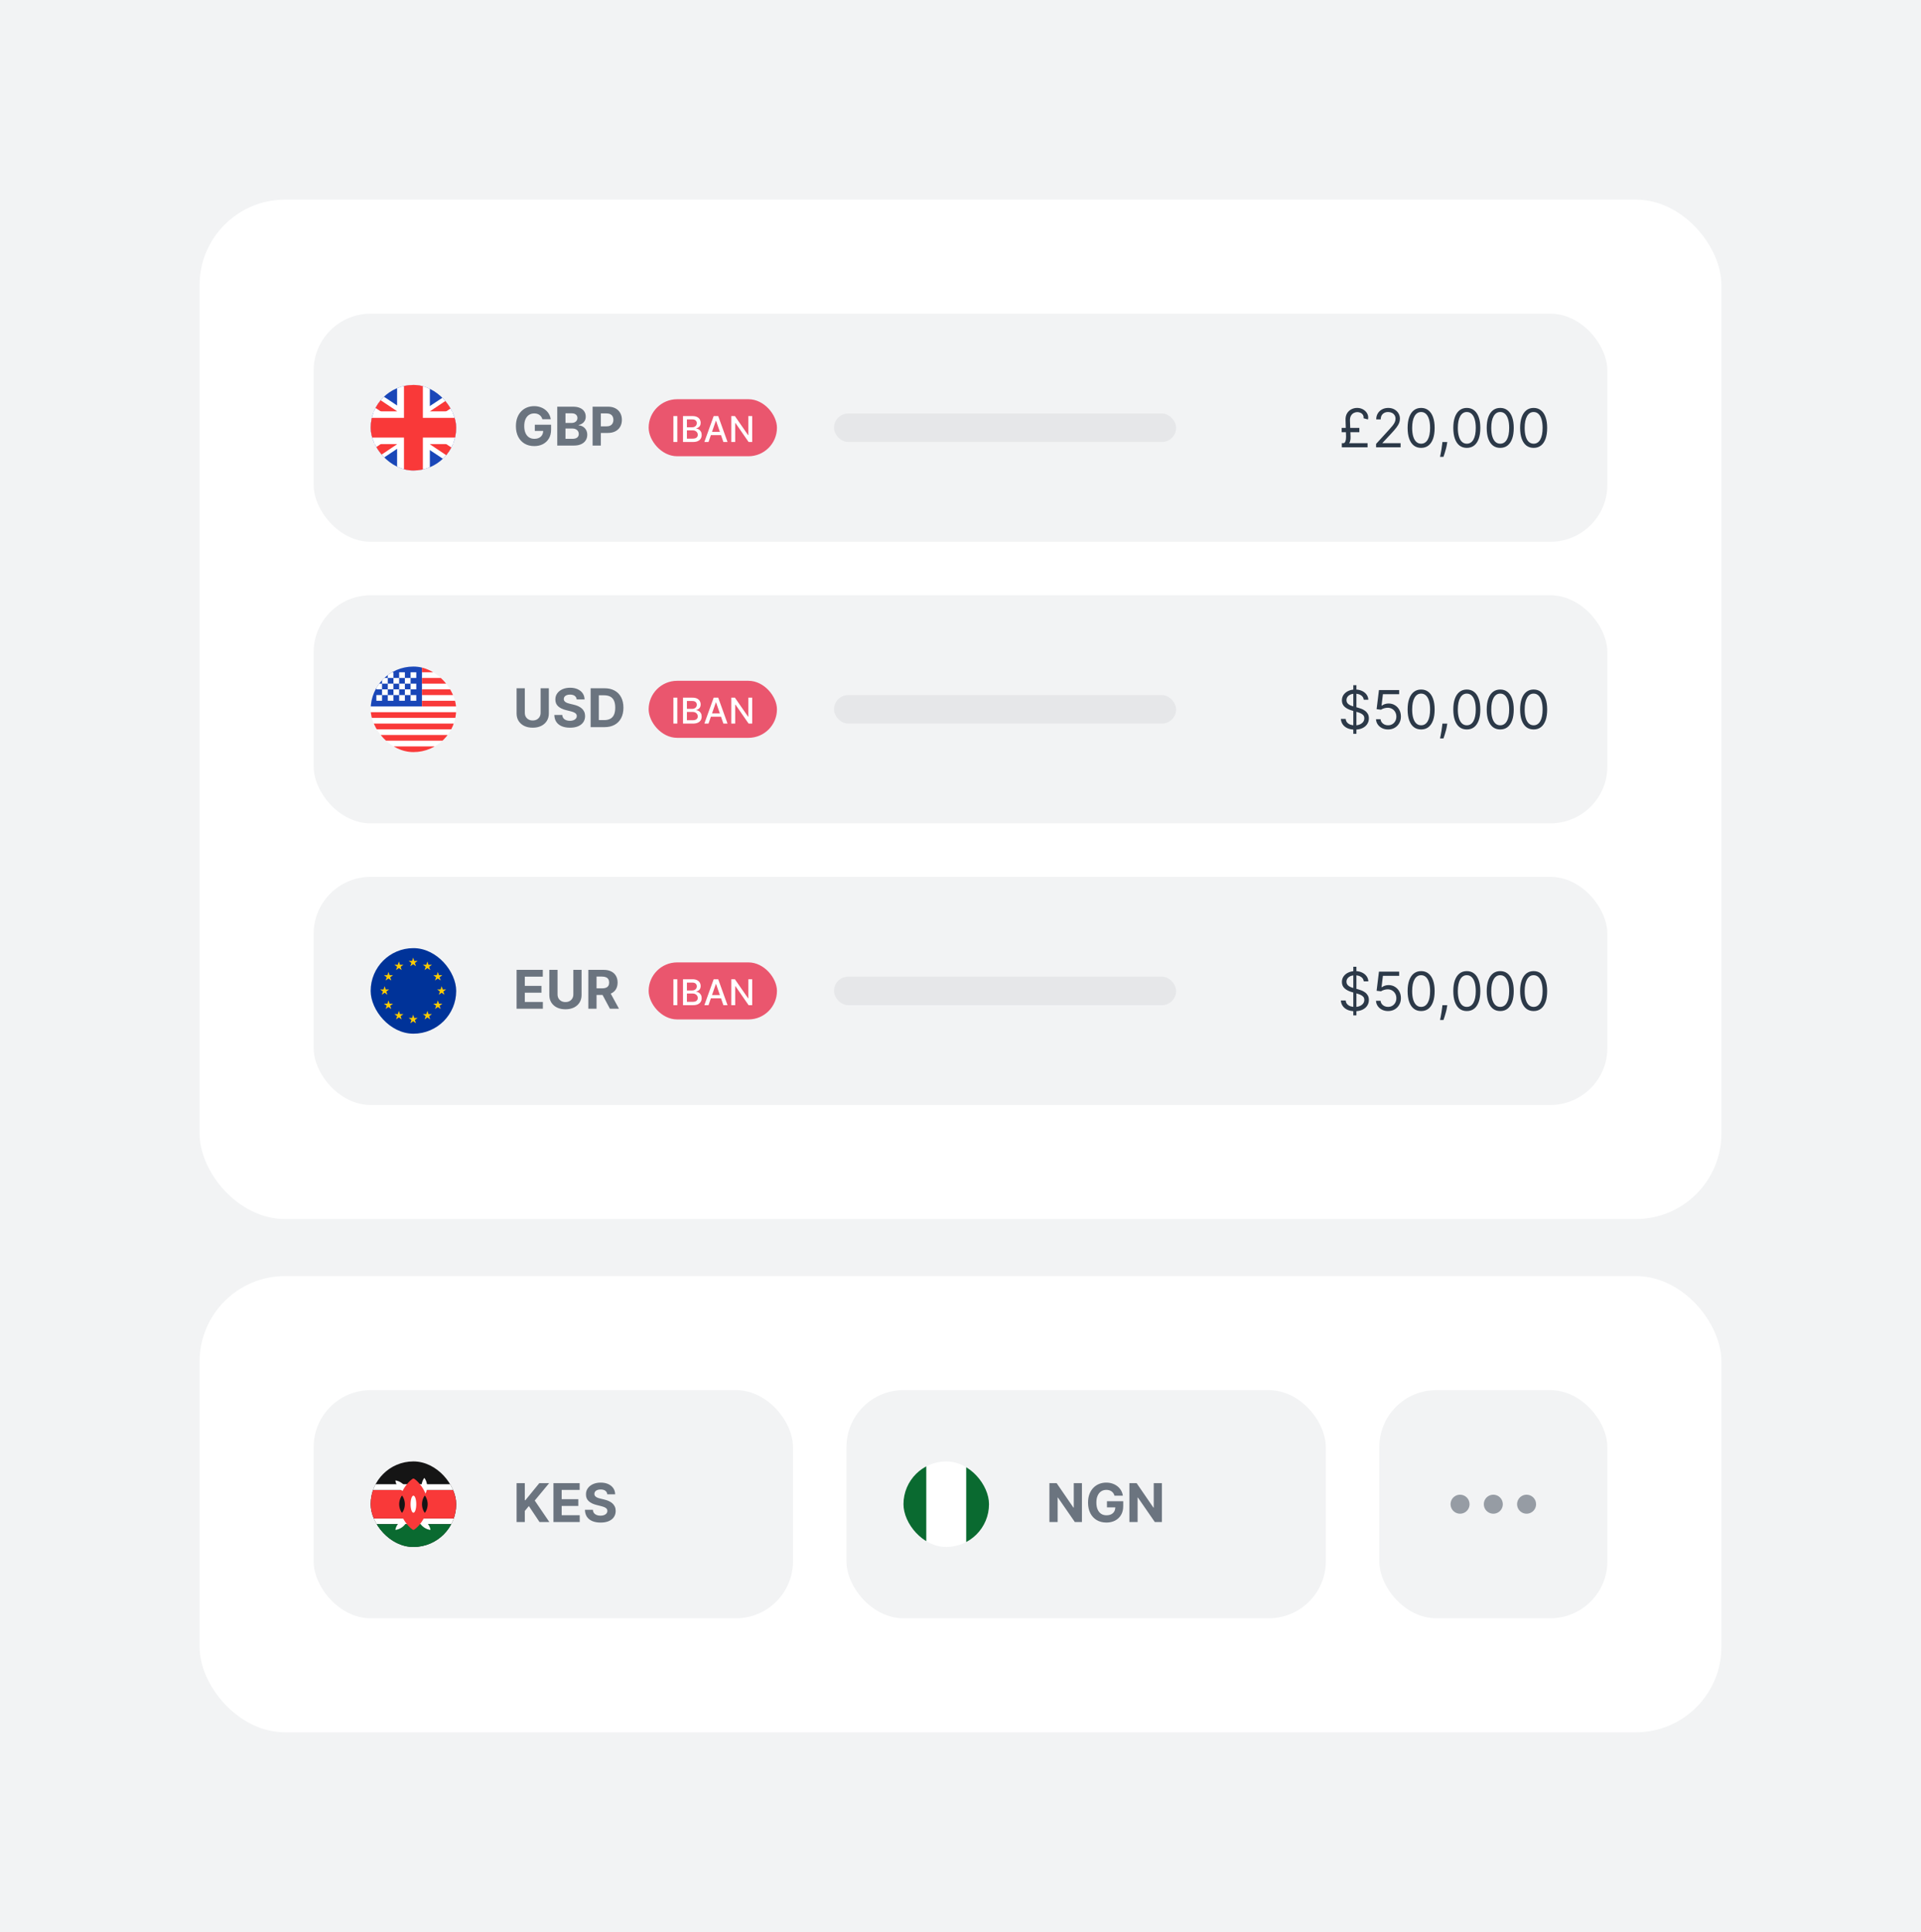 <svg width="539" height="542" viewBox="0 0 539 542" fill="none" xmlns="http://www.w3.org/2000/svg">
<rect width="539" height="542" fill="#F2F3F4"/>
<rect x="56" y="56" width="427" height="286" rx="24" fill="white"/>
<rect x="88" y="88" width="363" height="64" rx="16" fill="#F2F3F4"/>
<g clip-path="url(#clip0_13795_41768)">
<rect x="104" y="108" width="24" height="24" rx="12" fill="#1A47B8"/>
<path fill-rule="evenodd" clip-rule="evenodd" d="M102.774 108H99.199V112L129.205 132L132.799 132V128L102.774 108Z" fill="white"/>
<path d="M100.391 108L132.799 129.657V132H131.635L99.199 110.321V108H100.391Z" fill="#F93939"/>
<path fill-rule="evenodd" clip-rule="evenodd" d="M129.599 108H132.799V112C132.799 112 112.015 125.325 102.399 132H99.199V128L129.599 108Z" fill="white"/>
<path d="M132.799 108H131.714L99.199 129.675V132H100.391L132.799 110.338V108Z" fill="#F93939"/>
<path fill-rule="evenodd" clip-rule="evenodd" d="M111.419 108H120.608V115.403H132.799V124.592H120.608V132H111.419V124.592H99.199V115.403H111.419V108Z" fill="white"/>
<path fill-rule="evenodd" clip-rule="evenodd" d="M113.347 108H118.652V117.231H132.799V122.769H118.652V132H113.347V122.769H99.199V117.231H113.347V108Z" fill="#F93939"/>
</g>
<path d="M152.182 117.617C152.107 117.358 152.002 117.129 151.868 116.93C151.733 116.728 151.567 116.557 151.372 116.419C151.18 116.277 150.96 116.168 150.712 116.094C150.467 116.019 150.195 115.982 149.897 115.982C149.339 115.982 148.849 116.12 148.426 116.397C148.007 116.674 147.681 117.077 147.446 117.607C147.212 118.132 147.095 118.775 147.095 119.535C147.095 120.295 147.21 120.941 147.441 121.474C147.672 122.006 147.999 122.413 148.421 122.694C148.844 122.971 149.343 123.109 149.918 123.109C150.44 123.109 150.886 123.017 151.255 122.832C151.628 122.644 151.912 122.379 152.107 122.038C152.306 121.697 152.406 121.294 152.406 120.829L152.874 120.898H150.062V119.162H154.627V120.536C154.627 121.495 154.424 122.319 154.02 123.008C153.615 123.693 153.057 124.222 152.347 124.595C151.637 124.964 150.824 125.149 149.907 125.149C148.885 125.149 147.986 124.924 147.212 124.473C146.438 124.018 145.834 123.374 145.401 122.539C144.971 121.701 144.756 120.707 144.756 119.556C144.756 118.672 144.884 117.884 145.14 117.191C145.399 116.495 145.761 115.906 146.227 115.423C146.692 114.94 147.233 114.572 147.851 114.32C148.469 114.068 149.138 113.942 149.859 113.942C150.477 113.942 151.053 114.032 151.585 114.213C152.118 114.391 152.59 114.643 153.002 114.97C153.418 115.297 153.757 115.685 154.02 116.136C154.282 116.584 154.451 117.077 154.526 117.617H152.182ZM156.359 125V114.091H160.727C161.53 114.091 162.199 114.21 162.735 114.448C163.272 114.686 163.675 115.016 163.945 115.439C164.214 115.858 164.349 116.341 164.349 116.887C164.349 117.314 164.264 117.688 164.094 118.011C163.923 118.331 163.689 118.594 163.391 118.8C163.096 119.002 162.758 119.146 162.378 119.231V119.338C162.794 119.355 163.183 119.473 163.545 119.689C163.911 119.906 164.207 120.21 164.435 120.6C164.662 120.987 164.775 121.449 164.775 121.985C164.775 122.564 164.632 123.081 164.344 123.535C164.06 123.986 163.639 124.343 163.082 124.606C162.524 124.869 161.837 125 161.02 125H156.359ZM158.666 123.114H160.546C161.189 123.114 161.658 122.992 161.952 122.747C162.247 122.498 162.394 122.168 162.394 121.756C162.394 121.454 162.322 121.188 162.176 120.957C162.03 120.726 161.823 120.545 161.553 120.414C161.286 120.282 160.969 120.217 160.599 120.217H158.666V123.114ZM158.666 118.656H160.376C160.692 118.656 160.972 118.601 161.217 118.491C161.466 118.377 161.661 118.217 161.803 118.011C161.949 117.805 162.022 117.559 162.022 117.271C162.022 116.877 161.881 116.559 161.601 116.317C161.324 116.076 160.93 115.955 160.418 115.955H158.666V118.656ZM166.276 125V114.091H170.58C171.408 114.091 172.113 114.249 172.695 114.565C173.277 114.877 173.721 115.312 174.027 115.87C174.336 116.424 174.49 117.063 174.49 117.788C174.49 118.512 174.334 119.151 174.021 119.705C173.709 120.259 173.256 120.691 172.663 121C172.074 121.309 171.36 121.463 170.522 121.463H167.778V119.615H170.149C170.593 119.615 170.958 119.538 171.246 119.386C171.537 119.229 171.754 119.015 171.896 118.741C172.042 118.464 172.114 118.146 172.114 117.788C172.114 117.425 172.042 117.109 171.896 116.839C171.754 116.566 171.537 116.355 171.246 116.206C170.955 116.053 170.586 115.977 170.138 115.977H168.583V125H166.276Z" fill="#6B747F"/>
<rect x="182" y="112" width="36" height="16" rx="8" fill="#EA566E"/>
<path d="M190.041 116.727V124H188.944V116.727H190.041ZM191.639 124V116.727H194.302C194.818 116.727 195.246 116.812 195.584 116.983C195.923 117.151 196.176 117.379 196.344 117.668C196.512 117.955 196.596 118.278 196.596 118.638C196.596 118.941 196.541 119.196 196.429 119.405C196.318 119.611 196.169 119.777 195.982 119.902C195.797 120.025 195.594 120.115 195.371 120.172V120.243C195.613 120.255 195.848 120.333 196.078 120.477C196.31 120.619 196.502 120.822 196.653 121.085C196.805 121.347 196.88 121.667 196.88 122.043C196.88 122.415 196.793 122.749 196.618 123.045C196.445 123.338 196.177 123.571 195.815 123.744C195.453 123.915 194.99 124 194.426 124H191.639ZM192.736 123.059H194.32C194.846 123.059 195.222 122.957 195.449 122.754C195.676 122.55 195.79 122.295 195.79 121.99C195.79 121.76 195.732 121.55 195.616 121.358C195.5 121.166 195.334 121.013 195.119 120.9C194.906 120.786 194.653 120.729 194.359 120.729H192.736V123.059ZM192.736 119.874H194.206C194.453 119.874 194.674 119.826 194.87 119.732C195.069 119.637 195.227 119.504 195.343 119.334C195.461 119.161 195.52 118.957 195.52 118.723C195.52 118.422 195.415 118.17 195.204 117.967C194.993 117.763 194.67 117.661 194.235 117.661H192.736V119.874ZM198.796 124H197.631L200.249 116.727H201.516L204.134 124H202.969L200.913 118.048H200.856L198.796 124ZM198.991 121.152H202.77V122.075H198.991V121.152ZM211.054 116.727V124H210.045L206.349 118.666H206.281V124H205.184V116.727H206.199L209.9 122.068H209.967V116.727H211.054Z" fill="white"/>
<rect x="234" y="116" width="96" height="8" rx="4" fill="#E6E7E9"/>
<path d="M383.716 125.5H376.493V124.328H383.716V125.5ZM381.415 121.26H376.45V120.045H381.415V121.26ZM378.773 117.893L378.943 122.517C378.964 122.964 378.924 123.378 378.821 123.758C378.721 124.135 378.528 124.424 378.24 124.626L376.919 124.328C377.132 124.328 377.295 124.222 377.409 124.009C377.523 123.795 377.599 123.547 377.638 123.263C377.677 122.979 377.693 122.73 377.686 122.517L377.537 117.893C377.508 117.119 377.649 116.477 377.958 115.965C378.27 115.454 378.679 115.072 379.183 114.82C379.691 114.568 380.222 114.442 380.775 114.442C381.283 114.442 381.745 114.534 382.16 114.719C382.576 114.9 382.926 115.145 383.21 115.454C383.494 115.763 383.693 116.111 383.806 116.498C383.92 116.881 383.925 117.276 383.822 117.68L382.587 117.339C382.636 116.97 382.579 116.658 382.416 116.402C382.256 116.143 382.033 115.947 381.745 115.816C381.461 115.681 381.159 115.614 380.839 115.614C380.498 115.614 380.17 115.695 379.854 115.859C379.538 116.018 379.279 116.267 379.076 116.604C378.874 116.938 378.773 117.368 378.773 117.893ZM386.105 125.5V124.541L389.706 120.599C390.128 120.138 390.476 119.737 390.75 119.396C391.023 119.051 391.226 118.728 391.357 118.426C391.492 118.121 391.559 117.801 391.559 117.467C391.559 117.084 391.467 116.752 391.282 116.471C391.101 116.191 390.853 115.974 390.537 115.821C390.221 115.669 389.866 115.592 389.471 115.592C389.052 115.592 388.687 115.679 388.374 115.853C388.065 116.024 387.825 116.263 387.655 116.572C387.488 116.881 387.405 117.244 387.405 117.659H386.147C386.147 117.02 386.295 116.459 386.59 115.976C386.884 115.493 387.286 115.116 387.793 114.847C388.305 114.577 388.878 114.442 389.514 114.442C390.153 114.442 390.72 114.577 391.213 114.847C391.707 115.116 392.094 115.48 392.374 115.939C392.655 116.397 392.795 116.906 392.795 117.467C392.795 117.869 392.722 118.261 392.577 118.645C392.435 119.025 392.186 119.449 391.831 119.918C391.479 120.383 390.991 120.951 390.366 121.622L387.916 124.243V124.328H392.987V125.5H386.105ZM398.745 125.649C397.943 125.649 397.259 125.431 396.694 124.994C396.13 124.554 395.698 123.916 395.4 123.082C395.102 122.244 394.953 121.232 394.953 120.045C394.953 118.866 395.102 117.86 395.4 117.025C395.702 116.187 396.135 115.548 396.7 115.108C397.268 114.664 397.95 114.442 398.745 114.442C399.541 114.442 400.221 114.664 400.785 115.108C401.353 115.548 401.787 116.187 402.085 117.025C402.387 117.86 402.538 118.866 402.538 120.045C402.538 121.232 402.389 122.244 402.09 123.082C401.792 123.916 401.361 124.554 400.796 124.994C400.231 125.431 399.548 125.649 398.745 125.649ZM398.745 124.477C399.541 124.477 400.158 124.094 400.599 123.327C401.039 122.56 401.259 121.466 401.259 120.045C401.259 119.101 401.158 118.297 400.956 117.632C400.757 116.968 400.469 116.462 400.093 116.114C399.72 115.766 399.271 115.592 398.745 115.592C397.957 115.592 397.341 115.981 396.897 116.759C396.453 117.533 396.231 118.629 396.231 120.045C396.231 120.99 396.33 121.793 396.529 122.453C396.728 123.114 397.014 123.616 397.387 123.961C397.763 124.305 398.216 124.477 398.745 124.477ZM406.077 124.009L405.992 124.584C405.932 124.989 405.839 125.422 405.715 125.884C405.594 126.345 405.468 126.78 405.337 127.189C405.206 127.597 405.097 127.922 405.012 128.163H404.053C404.099 127.936 404.16 127.636 404.234 127.263C404.309 126.89 404.383 126.473 404.458 126.011C404.536 125.553 404.6 125.085 404.65 124.605L404.714 124.009H406.077ZM411.562 125.649C410.76 125.649 410.076 125.431 409.512 124.994C408.947 124.554 408.516 123.916 408.217 123.082C407.919 122.244 407.77 121.232 407.77 120.045C407.77 118.866 407.919 117.86 408.217 117.025C408.519 116.187 408.952 115.548 409.517 115.108C410.085 114.664 410.767 114.442 411.562 114.442C412.358 114.442 413.038 114.664 413.603 115.108C414.171 115.548 414.604 116.187 414.902 117.025C415.204 117.86 415.355 118.866 415.355 120.045C415.355 121.232 415.206 122.244 414.908 123.082C414.609 123.916 414.178 124.554 413.613 124.994C413.049 125.431 412.365 125.649 411.562 125.649ZM411.562 124.477C412.358 124.477 412.976 124.094 413.416 123.327C413.857 122.56 414.077 121.466 414.077 120.045C414.077 119.101 413.975 118.297 413.773 117.632C413.574 116.968 413.287 116.462 412.91 116.114C412.537 115.766 412.088 115.592 411.562 115.592C410.774 115.592 410.158 115.981 409.714 116.759C409.27 117.533 409.048 118.629 409.048 120.045C409.048 120.99 409.148 121.793 409.347 122.453C409.545 123.114 409.831 123.616 410.204 123.961C410.581 124.305 411.033 124.477 411.562 124.477ZM420.938 125.649C420.135 125.649 419.451 125.431 418.887 124.994C418.322 124.554 417.891 123.916 417.592 123.082C417.294 122.244 417.145 121.232 417.145 120.045C417.145 118.866 417.294 117.86 417.592 117.025C417.894 116.187 418.327 115.548 418.892 115.108C419.46 114.664 420.142 114.442 420.938 114.442C421.733 114.442 422.413 114.664 422.978 115.108C423.546 115.548 423.979 116.187 424.277 117.025C424.579 117.86 424.73 118.866 424.73 120.045C424.73 121.232 424.581 122.244 424.283 123.082C423.984 123.916 423.553 124.554 422.988 124.994C422.424 125.431 421.74 125.649 420.938 125.649ZM420.938 124.477C421.733 124.477 422.351 124.094 422.791 123.327C423.232 122.56 423.452 121.466 423.452 120.045C423.452 119.101 423.35 118.297 423.148 117.632C422.949 116.968 422.662 116.462 422.285 116.114C421.912 115.766 421.463 115.592 420.938 115.592C420.149 115.592 419.533 115.981 419.089 116.759C418.645 117.533 418.423 118.629 418.423 120.045C418.423 120.99 418.523 121.793 418.722 122.453C418.92 123.114 419.206 123.616 419.579 123.961C419.956 124.305 420.408 124.477 420.938 124.477ZM430.312 125.649C429.51 125.649 428.826 125.431 428.262 124.994C427.697 124.554 427.266 123.916 426.967 123.082C426.669 122.244 426.52 121.232 426.52 120.045C426.52 118.866 426.669 117.86 426.967 117.025C427.269 116.187 427.702 115.548 428.267 115.108C428.835 114.664 429.517 114.442 430.312 114.442C431.108 114.442 431.788 114.664 432.353 115.108C432.921 115.548 433.354 116.187 433.652 117.025C433.954 117.86 434.105 118.866 434.105 120.045C434.105 121.232 433.956 122.244 433.658 123.082C433.359 123.916 432.928 124.554 432.363 124.994C431.799 125.431 431.115 125.649 430.312 125.649ZM430.312 124.477C431.108 124.477 431.726 124.094 432.166 123.327C432.607 122.56 432.827 121.466 432.827 120.045C432.827 119.101 432.725 118.297 432.523 117.632C432.324 116.968 432.037 116.462 431.66 116.114C431.287 115.766 430.838 115.592 430.312 115.592C429.524 115.592 428.908 115.981 428.464 116.759C428.02 117.533 427.798 118.629 427.798 120.045C427.798 120.99 427.898 121.793 428.097 122.453C428.295 123.114 428.581 123.616 428.954 123.961C429.331 124.305 429.783 124.477 430.312 124.477Z" fill="#2C3948"/>
<rect x="88" y="167" width="363" height="64" rx="16" fill="#F2F3F4"/>
<g clip-path="url(#clip1_13795_41768)">
<rect x="104" y="187" width="24" height="24" rx="12" fill="white"/>
<path fill-rule="evenodd" clip-rule="evenodd" d="M104 187H118.4V198.2H104V187Z" fill="#1A47B8"/>
<path fill-rule="evenodd" clip-rule="evenodd" d="M118.4 187V188.6H137.6V187H118.4ZM118.4 190.2V191.8H137.6V190.2H118.4ZM118.4 193.4V195H137.6V193.4H118.4ZM118.4 196.6V198.2H137.6V196.6H118.4ZM104 199.8V201.4H137.6V199.8H104ZM104 203V204.6H137.6V203H104ZM104 206.2V207.8H137.6V206.2H104ZM104 209.4V211H137.6V209.4H104Z" fill="#F93939"/>
<path fill-rule="evenodd" clip-rule="evenodd" d="M105.6 188.6V190.2H107.2V188.6H105.6ZM108.8 188.6V190.2H110.4V188.6H108.8ZM112 188.6V190.2H113.6V188.6H112ZM115.2 188.6V190.2H116.8V188.6H115.2ZM113.6 190.2V191.8H115.2V190.2H113.6ZM110.4 190.2V191.8H112V190.2H110.4ZM107.2 190.2V191.8H108.8V190.2H107.2ZM105.6 191.8V193.4H107.2V191.8H105.6ZM108.8 191.8V193.4H110.4V191.8H108.8ZM112 191.8V193.4H113.6V191.8H112ZM115.2 191.8V193.4H116.8V191.8H115.2ZM105.6 195V196.6H107.2V195H105.6ZM108.8 195V196.6H110.4V195H108.8ZM112 195V196.6H113.6V195H112ZM115.2 195V196.6H116.8V195H115.2ZM113.6 193.4V195H115.2V193.4H113.6ZM110.4 193.4V195H112V193.4H110.4ZM107.2 193.4V195H108.8V193.4H107.2Z" fill="white"/>
</g>
<path d="M151.686 193.091H153.993V200.175C153.993 200.971 153.803 201.667 153.423 202.263C153.047 202.86 152.519 203.325 151.841 203.659C151.163 203.989 150.373 204.154 149.471 204.154C148.565 204.154 147.773 203.989 147.095 203.659C146.417 203.325 145.889 202.86 145.513 202.263C145.136 201.667 144.948 200.971 144.948 200.175V193.091H147.255V199.978C147.255 200.394 147.345 200.763 147.526 201.086C147.711 201.409 147.97 201.663 148.304 201.848C148.638 202.033 149.027 202.125 149.471 202.125C149.918 202.125 150.307 202.033 150.637 201.848C150.971 201.663 151.228 201.409 151.409 201.086C151.594 200.763 151.686 200.394 151.686 199.978V193.091ZM161.809 196.228C161.766 195.799 161.583 195.465 161.26 195.227C160.937 194.989 160.498 194.87 159.944 194.87C159.568 194.87 159.25 194.923 158.991 195.03C158.731 195.133 158.533 195.277 158.394 195.461C158.259 195.646 158.192 195.855 158.192 196.09C158.185 196.285 158.225 196.456 158.314 196.601C158.407 196.747 158.533 196.873 158.692 196.979C158.852 197.082 159.037 197.173 159.246 197.251C159.456 197.326 159.68 197.39 159.918 197.443L160.898 197.677C161.373 197.784 161.81 197.926 162.208 198.103C162.606 198.281 162.95 198.499 163.241 198.759C163.533 199.018 163.758 199.323 163.918 199.675C164.081 200.026 164.165 200.429 164.168 200.884C164.165 201.551 163.994 202.13 163.657 202.62C163.323 203.107 162.84 203.485 162.208 203.755C161.579 204.021 160.821 204.154 159.934 204.154C159.053 204.154 158.286 204.02 157.632 203.75C156.983 203.48 156.475 203.08 156.109 202.551C155.747 202.018 155.557 201.36 155.539 200.575H157.771C157.796 200.941 157.9 201.246 158.085 201.491C158.273 201.733 158.524 201.915 158.836 202.04C159.152 202.161 159.509 202.221 159.907 202.221C160.297 202.221 160.637 202.164 160.924 202.05C161.215 201.937 161.441 201.779 161.601 201.576C161.761 201.374 161.84 201.141 161.84 200.879C161.84 200.634 161.768 200.428 161.622 200.261C161.48 200.094 161.271 199.952 160.994 199.835C160.72 199.717 160.384 199.611 159.987 199.515L158.799 199.217C157.879 198.993 157.153 198.643 156.62 198.167C156.088 197.691 155.823 197.05 155.827 196.244C155.823 195.584 155.999 195.007 156.354 194.513C156.713 194.02 157.204 193.634 157.829 193.357C158.454 193.08 159.165 192.942 159.96 192.942C160.77 192.942 161.476 193.08 162.08 193.357C162.687 193.634 163.16 194.02 163.497 194.513C163.834 195.007 164.008 195.578 164.019 196.228H161.809ZM169.587 204H165.72V193.091H169.619C170.716 193.091 171.661 193.309 172.453 193.746C173.244 194.179 173.854 194.803 174.28 195.616C174.709 196.429 174.924 197.402 174.924 198.535C174.924 199.671 174.709 200.648 174.28 201.464C173.854 202.281 173.241 202.908 172.442 203.345C171.646 203.782 170.695 204 169.587 204ZM168.026 202.024H169.491C170.173 202.024 170.746 201.903 171.211 201.662C171.68 201.417 172.032 201.038 172.266 200.527C172.504 200.012 172.623 199.348 172.623 198.535C172.623 197.729 172.504 197.07 172.266 196.559C172.032 196.047 171.682 195.671 171.217 195.429C170.752 195.188 170.178 195.067 169.496 195.067H168.026V202.024Z" fill="#6B747F"/>
<rect x="182" y="191" width="36" height="16" rx="8" fill="#EA566E"/>
<path d="M190.041 195.727V203H188.944V195.727H190.041ZM191.639 203V195.727H194.302C194.818 195.727 195.246 195.812 195.584 195.983C195.923 196.151 196.176 196.379 196.344 196.668C196.512 196.955 196.596 197.278 196.596 197.638C196.596 197.941 196.541 198.196 196.429 198.405C196.318 198.611 196.169 198.777 195.982 198.902C195.797 199.025 195.594 199.115 195.371 199.172V199.243C195.613 199.255 195.848 199.333 196.078 199.477C196.31 199.619 196.502 199.822 196.653 200.085C196.805 200.347 196.88 200.667 196.88 201.043C196.88 201.415 196.793 201.749 196.618 202.045C196.445 202.338 196.177 202.571 195.815 202.744C195.453 202.915 194.99 203 194.426 203H191.639ZM192.736 202.059H194.32C194.846 202.059 195.222 201.957 195.449 201.754C195.676 201.55 195.79 201.295 195.79 200.99C195.79 200.76 195.732 200.55 195.616 200.358C195.5 200.166 195.334 200.013 195.119 199.9C194.906 199.786 194.653 199.729 194.359 199.729H192.736V202.059ZM192.736 198.874H194.206C194.453 198.874 194.674 198.826 194.87 198.732C195.069 198.637 195.227 198.504 195.343 198.334C195.461 198.161 195.52 197.957 195.52 197.723C195.52 197.422 195.415 197.17 195.204 196.967C194.993 196.763 194.67 196.661 194.235 196.661H192.736V198.874ZM198.796 203H197.631L200.249 195.727H201.516L204.134 203H202.969L200.913 197.048H200.856L198.796 203ZM198.991 200.152H202.77V201.075H198.991V200.152ZM211.054 195.727V203H210.045L206.349 197.666H206.281V203H205.184V195.727H206.199L209.9 201.068H209.967V195.727H211.054Z" fill="white"/>
<rect x="234" y="195" width="96" height="8" rx="4" fill="#E6E7E9"/>
<path d="M379.713 205.864V192.227H380.586V205.864H379.713ZM382.653 196.318C382.589 195.778 382.33 195.359 381.875 195.061C381.421 194.763 380.863 194.614 380.203 194.614C379.72 194.614 379.297 194.692 378.935 194.848C378.576 195.004 378.296 195.219 378.093 195.493C377.895 195.766 377.795 196.077 377.795 196.425C377.795 196.716 377.864 196.966 378.003 197.176C378.145 197.382 378.326 197.554 378.546 197.692C378.766 197.827 378.997 197.939 379.239 198.028C379.48 198.113 379.702 198.183 379.905 198.236L381.013 198.534C381.297 198.609 381.613 198.712 381.961 198.843C382.312 198.974 382.648 199.154 382.967 199.381C383.291 199.605 383.557 199.892 383.766 200.244C383.976 200.596 384.081 201.027 384.081 201.538C384.081 202.128 383.926 202.661 383.617 203.136C383.312 203.612 382.864 203.99 382.275 204.271C381.689 204.551 380.977 204.692 380.139 204.692C379.358 204.692 378.681 204.566 378.109 204.314C377.541 204.061 377.094 203.71 376.767 203.259C376.444 202.808 376.261 202.284 376.218 201.688H377.582C377.618 202.099 377.756 202.44 377.998 202.71C378.243 202.977 378.552 203.175 378.924 203.307C379.301 203.435 379.706 203.499 380.139 203.499C380.643 203.499 381.096 203.417 381.497 203.254C381.899 203.087 382.216 202.856 382.451 202.561C382.685 202.263 382.802 201.915 382.802 201.517C382.802 201.155 382.701 200.86 382.499 200.633C382.296 200.406 382.03 200.221 381.7 200.079C381.369 199.937 381.013 199.812 380.629 199.706L379.287 199.322C378.434 199.077 377.76 198.728 377.263 198.273C376.765 197.819 376.517 197.224 376.517 196.489C376.517 195.878 376.682 195.345 377.012 194.891C377.346 194.433 377.793 194.077 378.354 193.825C378.919 193.57 379.549 193.442 380.245 193.442C380.949 193.442 381.574 193.568 382.12 193.82C382.667 194.069 383.101 194.409 383.42 194.843C383.743 195.276 383.914 195.768 383.932 196.318H382.653ZM389.47 204.649C388.845 204.649 388.282 204.525 387.781 204.276C387.281 204.028 386.879 203.687 386.578 203.254C386.276 202.82 386.111 202.327 386.082 201.773H387.361C387.41 202.266 387.634 202.675 388.032 202.998C388.433 203.317 388.912 203.477 389.47 203.477C389.917 203.477 390.315 203.373 390.663 203.163C391.015 202.953 391.29 202.666 391.489 202.3C391.691 201.931 391.792 201.513 391.792 201.048C391.792 200.572 391.688 200.148 391.478 199.775C391.272 199.399 390.988 199.102 390.626 198.886C390.264 198.669 389.85 198.559 389.385 198.555C389.051 198.552 388.708 198.603 388.357 198.71C388.005 198.813 387.716 198.946 387.488 199.109L386.253 198.96L386.913 193.591H392.581V194.763H388.021L387.638 197.98H387.702C387.925 197.803 388.206 197.655 388.543 197.538C388.881 197.421 389.232 197.362 389.598 197.362C390.265 197.362 390.86 197.522 391.382 197.842C391.908 198.158 392.32 198.591 392.618 199.141C392.92 199.692 393.071 200.32 393.071 201.027C393.071 201.723 392.915 202.344 392.602 202.891C392.293 203.435 391.867 203.864 391.324 204.18C390.78 204.493 390.162 204.649 389.47 204.649ZM398.745 204.649C397.943 204.649 397.259 204.431 396.694 203.994C396.13 203.554 395.698 202.916 395.4 202.082C395.102 201.244 394.953 200.232 394.953 199.045C394.953 197.866 395.102 196.86 395.4 196.025C395.702 195.187 396.135 194.548 396.7 194.108C397.268 193.664 397.95 193.442 398.745 193.442C399.541 193.442 400.221 193.664 400.785 194.108C401.353 194.548 401.787 195.187 402.085 196.025C402.387 196.86 402.538 197.866 402.538 199.045C402.538 200.232 402.389 201.244 402.09 202.082C401.792 202.916 401.361 203.554 400.796 203.994C400.231 204.431 399.548 204.649 398.745 204.649ZM398.745 203.477C399.541 203.477 400.158 203.094 400.599 202.327C401.039 201.56 401.259 200.466 401.259 199.045C401.259 198.101 401.158 197.297 400.956 196.632C400.757 195.968 400.469 195.462 400.093 195.114C399.72 194.766 399.271 194.592 398.745 194.592C397.957 194.592 397.341 194.981 396.897 195.759C396.453 196.533 396.231 197.629 396.231 199.045C396.231 199.99 396.33 200.793 396.529 201.453C396.728 202.114 397.014 202.616 397.387 202.961C397.763 203.305 398.216 203.477 398.745 203.477ZM406.077 203.009L405.992 203.584C405.932 203.989 405.839 204.422 405.715 204.884C405.594 205.345 405.468 205.78 405.337 206.189C405.206 206.597 405.097 206.922 405.012 207.163H404.053C404.099 206.936 404.16 206.636 404.234 206.263C404.309 205.89 404.383 205.473 404.458 205.011C404.536 204.553 404.6 204.085 404.65 203.605L404.714 203.009H406.077ZM411.562 204.649C410.76 204.649 410.076 204.431 409.512 203.994C408.947 203.554 408.516 202.916 408.217 202.082C407.919 201.244 407.77 200.232 407.77 199.045C407.77 197.866 407.919 196.86 408.217 196.025C408.519 195.187 408.952 194.548 409.517 194.108C410.085 193.664 410.767 193.442 411.562 193.442C412.358 193.442 413.038 193.664 413.603 194.108C414.171 194.548 414.604 195.187 414.902 196.025C415.204 196.86 415.355 197.866 415.355 199.045C415.355 200.232 415.206 201.244 414.908 202.082C414.609 202.916 414.178 203.554 413.613 203.994C413.049 204.431 412.365 204.649 411.562 204.649ZM411.562 203.477C412.358 203.477 412.976 203.094 413.416 202.327C413.857 201.56 414.077 200.466 414.077 199.045C414.077 198.101 413.975 197.297 413.773 196.632C413.574 195.968 413.287 195.462 412.91 195.114C412.537 194.766 412.088 194.592 411.562 194.592C410.774 194.592 410.158 194.981 409.714 195.759C409.27 196.533 409.048 197.629 409.048 199.045C409.048 199.99 409.148 200.793 409.347 201.453C409.545 202.114 409.831 202.616 410.204 202.961C410.581 203.305 411.033 203.477 411.562 203.477ZM420.938 204.649C420.135 204.649 419.451 204.431 418.887 203.994C418.322 203.554 417.891 202.916 417.592 202.082C417.294 201.244 417.145 200.232 417.145 199.045C417.145 197.866 417.294 196.86 417.592 196.025C417.894 195.187 418.327 194.548 418.892 194.108C419.46 193.664 420.142 193.442 420.938 193.442C421.733 193.442 422.413 193.664 422.978 194.108C423.546 194.548 423.979 195.187 424.277 196.025C424.579 196.86 424.73 197.866 424.73 199.045C424.73 200.232 424.581 201.244 424.283 202.082C423.984 202.916 423.553 203.554 422.988 203.994C422.424 204.431 421.74 204.649 420.938 204.649ZM420.938 203.477C421.733 203.477 422.351 203.094 422.791 202.327C423.232 201.56 423.452 200.466 423.452 199.045C423.452 198.101 423.35 197.297 423.148 196.632C422.949 195.968 422.662 195.462 422.285 195.114C421.912 194.766 421.463 194.592 420.938 194.592C420.149 194.592 419.533 194.981 419.089 195.759C418.645 196.533 418.423 197.629 418.423 199.045C418.423 199.99 418.523 200.793 418.722 201.453C418.92 202.114 419.206 202.616 419.579 202.961C419.956 203.305 420.408 203.477 420.938 203.477ZM430.312 204.649C429.51 204.649 428.826 204.431 428.262 203.994C427.697 203.554 427.266 202.916 426.967 202.082C426.669 201.244 426.52 200.232 426.52 199.045C426.52 197.866 426.669 196.86 426.967 196.025C427.269 195.187 427.702 194.548 428.267 194.108C428.835 193.664 429.517 193.442 430.312 193.442C431.108 193.442 431.788 193.664 432.353 194.108C432.921 194.548 433.354 195.187 433.652 196.025C433.954 196.86 434.105 197.866 434.105 199.045C434.105 200.232 433.956 201.244 433.658 202.082C433.359 202.916 432.928 203.554 432.363 203.994C431.799 204.431 431.115 204.649 430.312 204.649ZM430.312 203.477C431.108 203.477 431.726 203.094 432.166 202.327C432.607 201.56 432.827 200.466 432.827 199.045C432.827 198.101 432.725 197.297 432.523 196.632C432.324 195.968 432.037 195.462 431.66 195.114C431.287 194.766 430.838 194.592 430.312 194.592C429.524 194.592 428.908 194.981 428.464 195.759C428.02 196.533 427.798 197.629 427.798 199.045C427.798 199.99 427.898 200.793 428.097 201.453C428.295 202.114 428.581 202.616 428.954 202.961C429.331 203.305 429.783 203.477 430.312 203.477Z" fill="#2C3948"/>
<rect x="88" y="246" width="363" height="64" rx="16" fill="#F2F3F4"/>
<g clip-path="url(#clip2_13795_41768)">
<rect x="104" y="266" width="24" height="24" rx="12" fill="#EAEBED"/>
<path fill-rule="evenodd" clip-rule="evenodd" d="M115.921 290H97.922V266.001H133.918V290H115.921Z" fill="#003399"/>
<path fill-rule="evenodd" clip-rule="evenodd" d="M115.925 268.668L116.223 269.584L117.19 269.582L116.406 270.149L116.707 271.071L115.924 270.501L115.139 271.071L115.44 270.149L114.656 269.581H115.625L115.925 268.668Z" fill="#FFCC00"/>
<path fill-rule="evenodd" clip-rule="evenodd" d="M119.921 269.74L120.219 270.66L121.188 270.662L120.402 271.233L120.703 272.152L119.92 271.583L119.135 272.152L119.436 271.233L118.652 270.662H119.619L119.921 269.74Z" fill="#FFCC00"/>
<path fill-rule="evenodd" clip-rule="evenodd" d="M122.851 272.67L123.148 273.589H124.113L123.327 274.16L123.626 275.079L122.843 274.511L122.059 275.079L122.36 274.16L121.574 273.589H122.541L122.851 272.67Z" fill="#FFCC00"/>
<path fill-rule="evenodd" clip-rule="evenodd" d="M123.921 276.669L124.218 277.586H125.183L124.397 278.156L124.697 279.076L123.913 278.508L123.13 279.076L123.431 278.156L122.645 277.586H123.609L123.921 276.669Z" fill="#FFCC00"/>
<path fill-rule="evenodd" clip-rule="evenodd" d="M122.855 280.667L123.154 281.582L124.12 281.58L123.337 282.149L123.636 283.07L122.853 282.501L122.069 283.07L122.37 282.154L121.584 281.578L122.551 281.575L122.855 280.667Z" fill="#FFCC00"/>
<path fill-rule="evenodd" clip-rule="evenodd" d="M119.922 283.594L120.22 284.508L121.189 284.507L120.403 285.075L120.703 285.997L119.919 285.427L119.136 285.997L119.436 285.078L118.65 284.507L119.617 284.504L119.922 283.594Z" fill="#FFCC00"/>
<path fill-rule="evenodd" clip-rule="evenodd" d="M115.925 284.667L116.223 285.583L117.192 285.581L116.406 286.153L116.707 287.073L115.924 286.502L115.139 287.072L115.44 286.153L114.656 285.581H115.623L115.925 284.667Z" fill="#FFCC00"/>
<path fill-rule="evenodd" clip-rule="evenodd" d="M111.924 283.594L112.219 284.508L113.191 284.507L112.405 285.075L112.705 285.997L111.921 285.427L111.135 285.997L111.436 285.078L110.652 284.507L111.619 284.504L111.924 283.594Z" fill="#FFCC00"/>
<path fill-rule="evenodd" clip-rule="evenodd" d="M109 280.667L109.298 281.582L110.268 281.58L109.484 282.149L109.783 283.07L108.997 282.501L108.211 283.07L108.512 282.151L107.729 281.58L108.695 281.578L109 280.667Z" fill="#FFCC00"/>
<path fill-rule="evenodd" clip-rule="evenodd" d="M107.929 276.669L108.224 277.586H109.188L108.402 278.156L108.703 279.076L107.92 278.508L107.135 279.076L107.436 278.156L106.652 277.586H107.619L107.929 276.669Z" fill="#FFCC00"/>
<path fill-rule="evenodd" clip-rule="evenodd" d="M109 272.67L109.298 273.589H110.267L109.484 274.16L109.783 275.079L108.997 274.511L108.211 275.079L108.512 274.16L107.729 273.589H108.695L109 272.67Z" fill="#FFCC00"/>
<path fill-rule="evenodd" clip-rule="evenodd" d="M111.924 269.74L112.222 270.66L113.191 270.662L112.408 271.233L112.707 272.15L111.921 271.581L111.135 272.15L111.436 271.231L110.652 270.66H111.619L111.924 269.74Z" fill="#FFCC00"/>
</g>
<path d="M144.948 283V272.091H152.299V273.993H147.255V276.592H151.921V278.494H147.255V281.098H152.32V283H144.948ZM160.871 272.091H163.177V279.175C163.177 279.971 162.987 280.667 162.608 281.263C162.231 281.86 161.704 282.325 161.025 282.659C160.347 282.989 159.557 283.154 158.655 283.154C157.75 283.154 156.958 282.989 156.279 282.659C155.601 282.325 155.074 281.86 154.697 281.263C154.321 280.667 154.133 279.971 154.133 279.175V272.091H156.439V278.978C156.439 279.394 156.53 279.763 156.711 280.086C156.896 280.409 157.155 280.663 157.489 280.848C157.822 281.033 158.211 281.125 158.655 281.125C159.103 281.125 159.491 281.033 159.822 280.848C160.155 280.663 160.413 280.409 160.594 280.086C160.779 279.763 160.871 279.394 160.871 278.978V272.091ZM165.075 283V272.091H169.379C170.203 272.091 170.906 272.238 171.488 272.533C172.074 272.824 172.52 273.238 172.825 273.774C173.134 274.307 173.289 274.934 173.289 275.654C173.289 276.379 173.133 277.002 172.82 277.524C172.508 278.043 172.055 278.44 171.462 278.717C170.872 278.994 170.159 279.133 169.32 279.133H166.439V277.279H168.948C169.388 277.279 169.754 277.219 170.045 277.098C170.336 276.977 170.553 276.796 170.695 276.555C170.84 276.313 170.913 276.013 170.913 275.654C170.913 275.292 170.84 274.987 170.695 274.738C170.553 274.49 170.334 274.301 170.04 274.174C169.748 274.042 169.381 273.977 168.937 273.977H167.382V283H165.075ZM170.966 278.036L173.678 283H171.132L168.479 278.036H170.966Z" fill="#6B747F"/>
<rect x="182" y="270" width="36" height="16" rx="8" fill="#EA566E"/>
<path d="M190.041 274.727V282H188.944V274.727H190.041ZM191.639 282V274.727H194.302C194.818 274.727 195.246 274.812 195.584 274.983C195.923 275.151 196.176 275.379 196.344 275.668C196.512 275.955 196.596 276.278 196.596 276.638C196.596 276.941 196.541 277.196 196.429 277.405C196.318 277.611 196.169 277.777 195.982 277.902C195.797 278.025 195.594 278.115 195.371 278.172V278.243C195.613 278.255 195.848 278.333 196.078 278.477C196.31 278.619 196.502 278.822 196.653 279.085C196.805 279.347 196.88 279.667 196.88 280.043C196.88 280.415 196.793 280.749 196.618 281.045C196.445 281.338 196.177 281.571 195.815 281.744C195.453 281.915 194.99 282 194.426 282H191.639ZM192.736 281.059H194.32C194.846 281.059 195.222 280.957 195.449 280.754C195.676 280.55 195.79 280.295 195.79 279.99C195.79 279.76 195.732 279.55 195.616 279.358C195.5 279.166 195.334 279.013 195.119 278.9C194.906 278.786 194.653 278.729 194.359 278.729H192.736V281.059ZM192.736 277.874H194.206C194.453 277.874 194.674 277.826 194.87 277.732C195.069 277.637 195.227 277.504 195.343 277.334C195.461 277.161 195.52 276.957 195.52 276.723C195.52 276.422 195.415 276.17 195.204 275.967C194.993 275.763 194.67 275.661 194.235 275.661H192.736V277.874ZM198.796 282H197.631L200.249 274.727H201.516L204.134 282H202.969L200.913 276.048H200.856L198.796 282ZM198.991 279.152H202.77V280.075H198.991V279.152ZM211.054 274.727V282H210.045L206.349 276.666H206.281V282H205.184V274.727H206.199L209.9 280.068H209.967V274.727H211.054Z" fill="white"/>
<rect x="234" y="274" width="96" height="8" rx="4" fill="#E6E7E9"/>
<path d="M379.713 284.864V271.227H380.586V284.864H379.713ZM382.653 275.318C382.589 274.778 382.33 274.359 381.875 274.061C381.421 273.763 380.863 273.614 380.203 273.614C379.72 273.614 379.297 273.692 378.935 273.848C378.576 274.004 378.296 274.219 378.093 274.493C377.895 274.766 377.795 275.077 377.795 275.425C377.795 275.716 377.864 275.966 378.003 276.176C378.145 276.382 378.326 276.554 378.546 276.692C378.766 276.827 378.997 276.939 379.239 277.028C379.48 277.113 379.702 277.183 379.905 277.236L381.013 277.534C381.297 277.609 381.613 277.712 381.961 277.843C382.312 277.974 382.648 278.154 382.967 278.381C383.291 278.605 383.557 278.892 383.766 279.244C383.976 279.596 384.081 280.027 384.081 280.538C384.081 281.128 383.926 281.661 383.617 282.136C383.312 282.612 382.864 282.99 382.275 283.271C381.689 283.551 380.977 283.692 380.139 283.692C379.358 283.692 378.681 283.566 378.109 283.314C377.541 283.061 377.094 282.71 376.767 282.259C376.444 281.808 376.261 281.284 376.218 280.688H377.582C377.618 281.099 377.756 281.44 377.998 281.71C378.243 281.977 378.552 282.175 378.924 282.307C379.301 282.435 379.706 282.499 380.139 282.499C380.643 282.499 381.096 282.417 381.497 282.254C381.899 282.087 382.216 281.856 382.451 281.561C382.685 281.263 382.802 280.915 382.802 280.517C382.802 280.155 382.701 279.86 382.499 279.633C382.296 279.406 382.03 279.221 381.7 279.079C381.369 278.937 381.013 278.812 380.629 278.706L379.287 278.322C378.434 278.077 377.76 277.728 377.263 277.273C376.765 276.819 376.517 276.224 376.517 275.489C376.517 274.878 376.682 274.345 377.012 273.891C377.346 273.433 377.793 273.077 378.354 272.825C378.919 272.57 379.549 272.442 380.245 272.442C380.949 272.442 381.574 272.568 382.12 272.82C382.667 273.069 383.101 273.409 383.42 273.843C383.743 274.276 383.914 274.768 383.932 275.318H382.653ZM389.47 283.649C388.845 283.649 388.282 283.525 387.781 283.276C387.281 283.028 386.879 282.687 386.578 282.254C386.276 281.82 386.111 281.327 386.082 280.773H387.361C387.41 281.266 387.634 281.675 388.032 281.998C388.433 282.317 388.912 282.477 389.47 282.477C389.917 282.477 390.315 282.373 390.663 282.163C391.015 281.953 391.29 281.666 391.489 281.3C391.691 280.931 391.792 280.513 391.792 280.048C391.792 279.572 391.688 279.148 391.478 278.775C391.272 278.399 390.988 278.102 390.626 277.886C390.264 277.669 389.85 277.559 389.385 277.555C389.051 277.552 388.708 277.603 388.357 277.71C388.005 277.813 387.716 277.946 387.488 278.109L386.253 277.96L386.913 272.591H392.581V273.763H388.021L387.638 276.98H387.702C387.925 276.803 388.206 276.655 388.543 276.538C388.881 276.421 389.232 276.362 389.598 276.362C390.265 276.362 390.86 276.522 391.382 276.842C391.908 277.158 392.32 277.591 392.618 278.141C392.92 278.692 393.071 279.32 393.071 280.027C393.071 280.723 392.915 281.344 392.602 281.891C392.293 282.435 391.867 282.864 391.324 283.18C390.78 283.493 390.162 283.649 389.47 283.649ZM398.745 283.649C397.943 283.649 397.259 283.431 396.694 282.994C396.13 282.554 395.698 281.916 395.4 281.082C395.102 280.244 394.953 279.232 394.953 278.045C394.953 276.866 395.102 275.86 395.4 275.025C395.702 274.187 396.135 273.548 396.7 273.108C397.268 272.664 397.95 272.442 398.745 272.442C399.541 272.442 400.221 272.664 400.785 273.108C401.353 273.548 401.787 274.187 402.085 275.025C402.387 275.86 402.538 276.866 402.538 278.045C402.538 279.232 402.389 280.244 402.09 281.082C401.792 281.916 401.361 282.554 400.796 282.994C400.231 283.431 399.548 283.649 398.745 283.649ZM398.745 282.477C399.541 282.477 400.158 282.094 400.599 281.327C401.039 280.56 401.259 279.466 401.259 278.045C401.259 277.101 401.158 276.297 400.956 275.632C400.757 274.968 400.469 274.462 400.093 274.114C399.72 273.766 399.271 273.592 398.745 273.592C397.957 273.592 397.341 273.981 396.897 274.759C396.453 275.533 396.231 276.629 396.231 278.045C396.231 278.99 396.33 279.793 396.529 280.453C396.728 281.114 397.014 281.616 397.387 281.961C397.763 282.305 398.216 282.477 398.745 282.477ZM406.077 282.009L405.992 282.584C405.932 282.989 405.839 283.422 405.715 283.884C405.594 284.345 405.468 284.78 405.337 285.189C405.206 285.597 405.097 285.922 405.012 286.163H404.053C404.099 285.936 404.16 285.636 404.234 285.263C404.309 284.89 404.383 284.473 404.458 284.011C404.536 283.553 404.6 283.085 404.65 282.605L404.714 282.009H406.077ZM411.562 283.649C410.76 283.649 410.076 283.431 409.512 282.994C408.947 282.554 408.516 281.916 408.217 281.082C407.919 280.244 407.77 279.232 407.77 278.045C407.77 276.866 407.919 275.86 408.217 275.025C408.519 274.187 408.952 273.548 409.517 273.108C410.085 272.664 410.767 272.442 411.562 272.442C412.358 272.442 413.038 272.664 413.603 273.108C414.171 273.548 414.604 274.187 414.902 275.025C415.204 275.86 415.355 276.866 415.355 278.045C415.355 279.232 415.206 280.244 414.908 281.082C414.609 281.916 414.178 282.554 413.613 282.994C413.049 283.431 412.365 283.649 411.562 283.649ZM411.562 282.477C412.358 282.477 412.976 282.094 413.416 281.327C413.857 280.56 414.077 279.466 414.077 278.045C414.077 277.101 413.975 276.297 413.773 275.632C413.574 274.968 413.287 274.462 412.91 274.114C412.537 273.766 412.088 273.592 411.562 273.592C410.774 273.592 410.158 273.981 409.714 274.759C409.27 275.533 409.048 276.629 409.048 278.045C409.048 278.99 409.148 279.793 409.347 280.453C409.545 281.114 409.831 281.616 410.204 281.961C410.581 282.305 411.033 282.477 411.562 282.477ZM420.938 283.649C420.135 283.649 419.451 283.431 418.887 282.994C418.322 282.554 417.891 281.916 417.592 281.082C417.294 280.244 417.145 279.232 417.145 278.045C417.145 276.866 417.294 275.86 417.592 275.025C417.894 274.187 418.327 273.548 418.892 273.108C419.46 272.664 420.142 272.442 420.938 272.442C421.733 272.442 422.413 272.664 422.978 273.108C423.546 273.548 423.979 274.187 424.277 275.025C424.579 275.86 424.73 276.866 424.73 278.045C424.73 279.232 424.581 280.244 424.283 281.082C423.984 281.916 423.553 282.554 422.988 282.994C422.424 283.431 421.74 283.649 420.938 283.649ZM420.938 282.477C421.733 282.477 422.351 282.094 422.791 281.327C423.232 280.56 423.452 279.466 423.452 278.045C423.452 277.101 423.35 276.297 423.148 275.632C422.949 274.968 422.662 274.462 422.285 274.114C421.912 273.766 421.463 273.592 420.938 273.592C420.149 273.592 419.533 273.981 419.089 274.759C418.645 275.533 418.423 276.629 418.423 278.045C418.423 278.99 418.523 279.793 418.722 280.453C418.92 281.114 419.206 281.616 419.579 281.961C419.956 282.305 420.408 282.477 420.938 282.477ZM430.312 283.649C429.51 283.649 428.826 283.431 428.262 282.994C427.697 282.554 427.266 281.916 426.967 281.082C426.669 280.244 426.52 279.232 426.52 278.045C426.52 276.866 426.669 275.86 426.967 275.025C427.269 274.187 427.702 273.548 428.267 273.108C428.835 272.664 429.517 272.442 430.312 272.442C431.108 272.442 431.788 272.664 432.353 273.108C432.921 273.548 433.354 274.187 433.652 275.025C433.954 275.86 434.105 276.866 434.105 278.045C434.105 279.232 433.956 280.244 433.658 281.082C433.359 281.916 432.928 282.554 432.363 282.994C431.799 283.431 431.115 283.649 430.312 283.649ZM430.312 282.477C431.108 282.477 431.726 282.094 432.166 281.327C432.607 280.56 432.827 279.466 432.827 278.045C432.827 277.101 432.725 276.297 432.523 275.632C432.324 274.968 432.037 274.462 431.66 274.114C431.287 273.766 430.838 273.592 430.312 273.592C429.524 273.592 428.908 273.981 428.464 274.759C428.02 275.533 427.798 276.629 427.798 278.045C427.798 278.99 427.898 279.793 428.097 280.453C428.295 281.114 428.581 281.616 428.954 281.961C429.331 282.305 429.783 282.477 430.312 282.477Z" fill="#2C3948"/>
<rect x="56" y="358" width="427" height="128" rx="24" fill="white"/>
<rect x="88" y="390" width="134.5" height="64" rx="16" fill="#F2F3F4"/>
<g clip-path="url(#clip3_13795_41768)">
<rect x="104" y="410" width="24" height="24" rx="12" fill="#151515"/>
<path fill-rule="evenodd" clip-rule="evenodd" d="M99.199 426H132.799V427.6H99.199V426Z" fill="white"/>
<path fill-rule="evenodd" clip-rule="evenodd" d="M99.199 427.6H132.799V434H99.199V427.6Z" fill="#0A6A30"/>
<path fill-rule="evenodd" clip-rule="evenodd" d="M99.199 418H132.799V426H99.199V418Z" fill="#F93939"/>
<path fill-rule="evenodd" clip-rule="evenodd" d="M99.199 416.4H132.799V418H99.199V416.4Z" fill="white"/>
<path fill-rule="evenodd" clip-rule="evenodd" d="M119.061 419.463C119.176 419.463 119.861 418.391 119.861 417.063C119.861 415.738 119.176 414.663 119.061 414.663C118.949 414.663 118.261 415.738 118.261 417.063C118.261 418.391 118.949 419.463 119.061 419.463ZM114.359 418.76C114.279 418.84 113.031 418.568 112.096 417.629C111.16 416.691 110.885 415.447 110.967 415.367C111.047 415.287 112.291 415.559 113.229 416.498C114.167 417.435 114.44 418.68 114.36 418.762L114.359 418.76ZM117.365 426.013C117.445 425.938 118.693 426.194 119.629 427.069C120.565 427.949 120.84 429.112 120.76 429.187C120.68 429.263 119.432 429.007 118.495 428.131C117.559 427.251 117.283 426.088 117.365 426.013ZM114.359 426.013C114.279 425.938 113.031 426.194 112.096 427.069C111.16 427.949 110.885 429.112 110.967 429.187C111.047 429.263 112.291 429.007 113.229 428.131C114.167 427.251 114.44 426.088 114.36 426.013H114.359Z" fill="white"/>
<path fill-rule="evenodd" clip-rule="evenodd" d="M116 429.2C116.571 429.2 120 425.976 120 422C120 418.024 116.571 414.8 116 414.8C115.429 414.8 112 418.024 112 422C112 425.976 115.429 429.2 116 429.2Z" fill="#F93939"/>
<path fill-rule="evenodd" clip-rule="evenodd" d="M112.8 424.4C112.912 424.4 113.6 423.325 113.6 422C113.6 420.675 112.912 419.6 112.8 419.6C112.688 419.6 112 420.675 112 422C112 423.325 112.688 424.4 112.8 424.4ZM119.2 424.4C119.312 424.4 120 423.325 120 422C120 420.675 119.312 419.6 119.2 419.6C119.088 419.6 118.4 420.675 118.4 422C118.4 423.325 119.088 424.4 119.2 424.4Z" fill="#151515"/>
<path d="M116.799 422C116.799 420.675 116.441 419.6 115.999 419.6C115.557 419.6 115.199 420.675 115.199 422C115.199 423.326 115.557 424.4 115.999 424.4C116.441 424.4 116.799 423.326 116.799 422Z" fill="white"/>
</g>
<path d="M144.948 427V416.091H147.255V420.901H147.398L151.324 416.091H154.089L150.04 420.975L154.137 427H151.377L148.389 422.515L147.255 423.9V427H144.948ZM155.29 427V416.091H162.641V417.993H157.596V420.592H162.263V422.494H157.596V425.098H162.662V427H155.29ZM170.392 419.228C170.35 418.799 170.167 418.465 169.844 418.227C169.521 417.989 169.082 417.87 168.528 417.87C168.152 417.87 167.834 417.923 167.575 418.03C167.315 418.133 167.117 418.277 166.978 418.461C166.843 418.646 166.776 418.855 166.776 419.09C166.769 419.285 166.809 419.456 166.898 419.601C166.991 419.747 167.117 419.873 167.276 419.979C167.436 420.082 167.621 420.173 167.83 420.251C168.04 420.326 168.264 420.39 168.502 420.443L169.482 420.677C169.957 420.784 170.394 420.926 170.792 421.103C171.19 421.281 171.534 421.499 171.825 421.759C172.117 422.018 172.342 422.323 172.502 422.675C172.665 423.026 172.749 423.429 172.752 423.884C172.749 424.551 172.578 425.13 172.241 425.62C171.907 426.107 171.424 426.485 170.792 426.755C170.163 427.021 169.405 427.154 168.517 427.154C167.637 427.154 166.87 427.02 166.216 426.75C165.566 426.48 165.059 426.08 164.693 425.551C164.331 425.018 164.141 424.36 164.123 423.575H166.355C166.38 423.941 166.484 424.246 166.669 424.491C166.857 424.733 167.108 424.915 167.42 425.04C167.736 425.161 168.093 425.221 168.491 425.221C168.881 425.221 169.221 425.164 169.508 425.05C169.799 424.937 170.025 424.779 170.185 424.576C170.345 424.374 170.424 424.141 170.424 423.879C170.424 423.634 170.352 423.428 170.206 423.261C170.064 423.094 169.854 422.952 169.578 422.835C169.304 422.717 168.968 422.611 168.571 422.515L167.383 422.217C166.463 421.993 165.737 421.643 165.204 421.167C164.672 420.691 164.407 420.05 164.411 419.244C164.407 418.584 164.583 418.007 164.938 417.513C165.297 417.02 165.788 416.634 166.413 416.357C167.038 416.08 167.749 415.942 168.544 415.942C169.354 415.942 170.06 416.08 170.664 416.357C171.271 416.634 171.744 417.02 172.081 417.513C172.418 418.007 172.592 418.578 172.603 419.228H170.392Z" fill="#6B747F"/>
<rect x="237.5" y="390" width="134.5" height="64" rx="16" fill="#F2F3F4"/>
<g clip-path="url(#clip4_13795_41768)">
<rect x="253.5" y="410" width="24" height="24" rx="12" fill="white"/>
<path fill-rule="evenodd" clip-rule="evenodd" d="M248.699 410H259.899V434H248.699V410ZM271.099 410H282.299V434H271.099V410Z" fill="#0A6A30"/>
</g>
<path d="M303.573 416.091V427H301.581L296.835 420.134H296.755V427H294.448V416.091H296.472L301.181 422.952H301.277V416.091H303.573ZM312.712 419.617C312.638 419.358 312.533 419.129 312.398 418.93C312.263 418.728 312.098 418.557 311.902 418.419C311.711 418.277 311.491 418.168 311.242 418.094C310.997 418.019 310.725 417.982 310.427 417.982C309.869 417.982 309.379 418.12 308.957 418.397C308.538 418.674 308.211 419.077 307.977 419.607C307.742 420.132 307.625 420.775 307.625 421.535C307.625 422.295 307.741 422.941 307.971 423.474C308.202 424.006 308.529 424.413 308.951 424.694C309.374 424.971 309.873 425.109 310.448 425.109C310.97 425.109 311.416 425.017 311.785 424.832C312.158 424.644 312.442 424.379 312.638 424.038C312.836 423.697 312.936 423.294 312.936 422.829L313.405 422.898H310.592V421.162H315.157V422.536C315.157 423.495 314.955 424.319 314.55 425.008C314.145 425.693 313.587 426.222 312.877 426.595C312.167 426.964 311.354 427.149 310.438 427.149C309.415 427.149 308.516 426.924 307.742 426.473C306.968 426.018 306.364 425.374 305.931 424.539C305.502 423.701 305.287 422.707 305.287 421.556C305.287 420.672 305.415 419.884 305.67 419.191C305.929 418.495 306.292 417.906 306.757 417.423C307.222 416.94 307.764 416.572 308.381 416.32C308.999 416.068 309.669 415.942 310.39 415.942C311.008 415.942 311.583 416.032 312.116 416.213C312.648 416.391 313.12 416.643 313.532 416.97C313.948 417.297 314.287 417.685 314.55 418.136C314.813 418.584 314.981 419.077 315.056 419.617H312.712ZM326.014 416.091V427H324.022L319.276 420.134H319.196V427H316.89V416.091H318.914L323.623 422.952H323.718V416.091H326.014Z" fill="#6B747F"/>
<rect x="387" y="390" width="64" height="64" rx="16" fill="#F2F3F4"/>
<path d="M412.333 422C412.333 422.527 412.177 423.043 411.884 423.482C411.591 423.92 411.174 424.262 410.687 424.464C410.2 424.666 409.664 424.718 409.146 424.616C408.629 424.513 408.154 424.259 407.781 423.886C407.408 423.513 407.154 423.038 407.051 422.52C406.948 422.003 407.001 421.467 407.203 420.98C407.405 420.492 407.747 420.076 408.185 419.783C408.624 419.49 409.139 419.333 409.667 419.333C410.374 419.333 411.052 419.614 411.552 420.114C412.052 420.615 412.333 421.293 412.333 422Z" fill="#969CA4"/>
<path d="M421.667 422C421.667 422.527 421.511 423.043 421.218 423.482C420.925 423.92 420.508 424.262 420.021 424.464C419.534 424.666 418.998 424.718 418.48 424.616C417.963 424.513 417.488 424.259 417.115 423.886C416.742 423.513 416.488 423.038 416.385 422.52C416.282 422.003 416.335 421.467 416.537 420.98C416.739 420.492 417.081 420.076 417.519 419.783C417.958 419.49 418.473 419.333 419.001 419.333C419.708 419.333 420.386 419.614 420.886 420.114C421.386 420.615 421.667 421.293 421.667 422Z" fill="#969CA4"/>
<path d="M430.999 422C430.999 422.527 430.843 423.043 430.55 423.482C430.257 423.92 429.84 424.262 429.353 424.464C428.866 424.666 428.33 424.718 427.812 424.616C427.295 424.513 426.82 424.259 426.447 423.886C426.074 423.513 425.82 423.038 425.717 422.52C425.614 422.003 425.667 421.467 425.869 420.98C426.071 420.492 426.413 420.076 426.851 419.783C427.29 419.49 427.805 419.333 428.333 419.333C429.04 419.333 429.718 419.614 430.218 420.114C430.718 420.615 430.999 421.293 430.999 422Z" fill="#969CA4"/>
<defs>
<clipPath id="clip0_13795_41768">
<rect x="104" y="108" width="24" height="24" rx="12" fill="white"/>
</clipPath>
<clipPath id="clip1_13795_41768">
<rect x="104" y="187" width="24" height="24" rx="12" fill="white"/>
</clipPath>
<clipPath id="clip2_13795_41768">
<rect x="104" y="266" width="24" height="24" rx="12" fill="white"/>
</clipPath>
<clipPath id="clip3_13795_41768">
<rect x="104" y="410" width="24" height="24" rx="12" fill="white"/>
</clipPath>
<clipPath id="clip4_13795_41768">
<rect x="253.5" y="410" width="24" height="24" rx="12" fill="white"/>
</clipPath>
</defs>
</svg>

